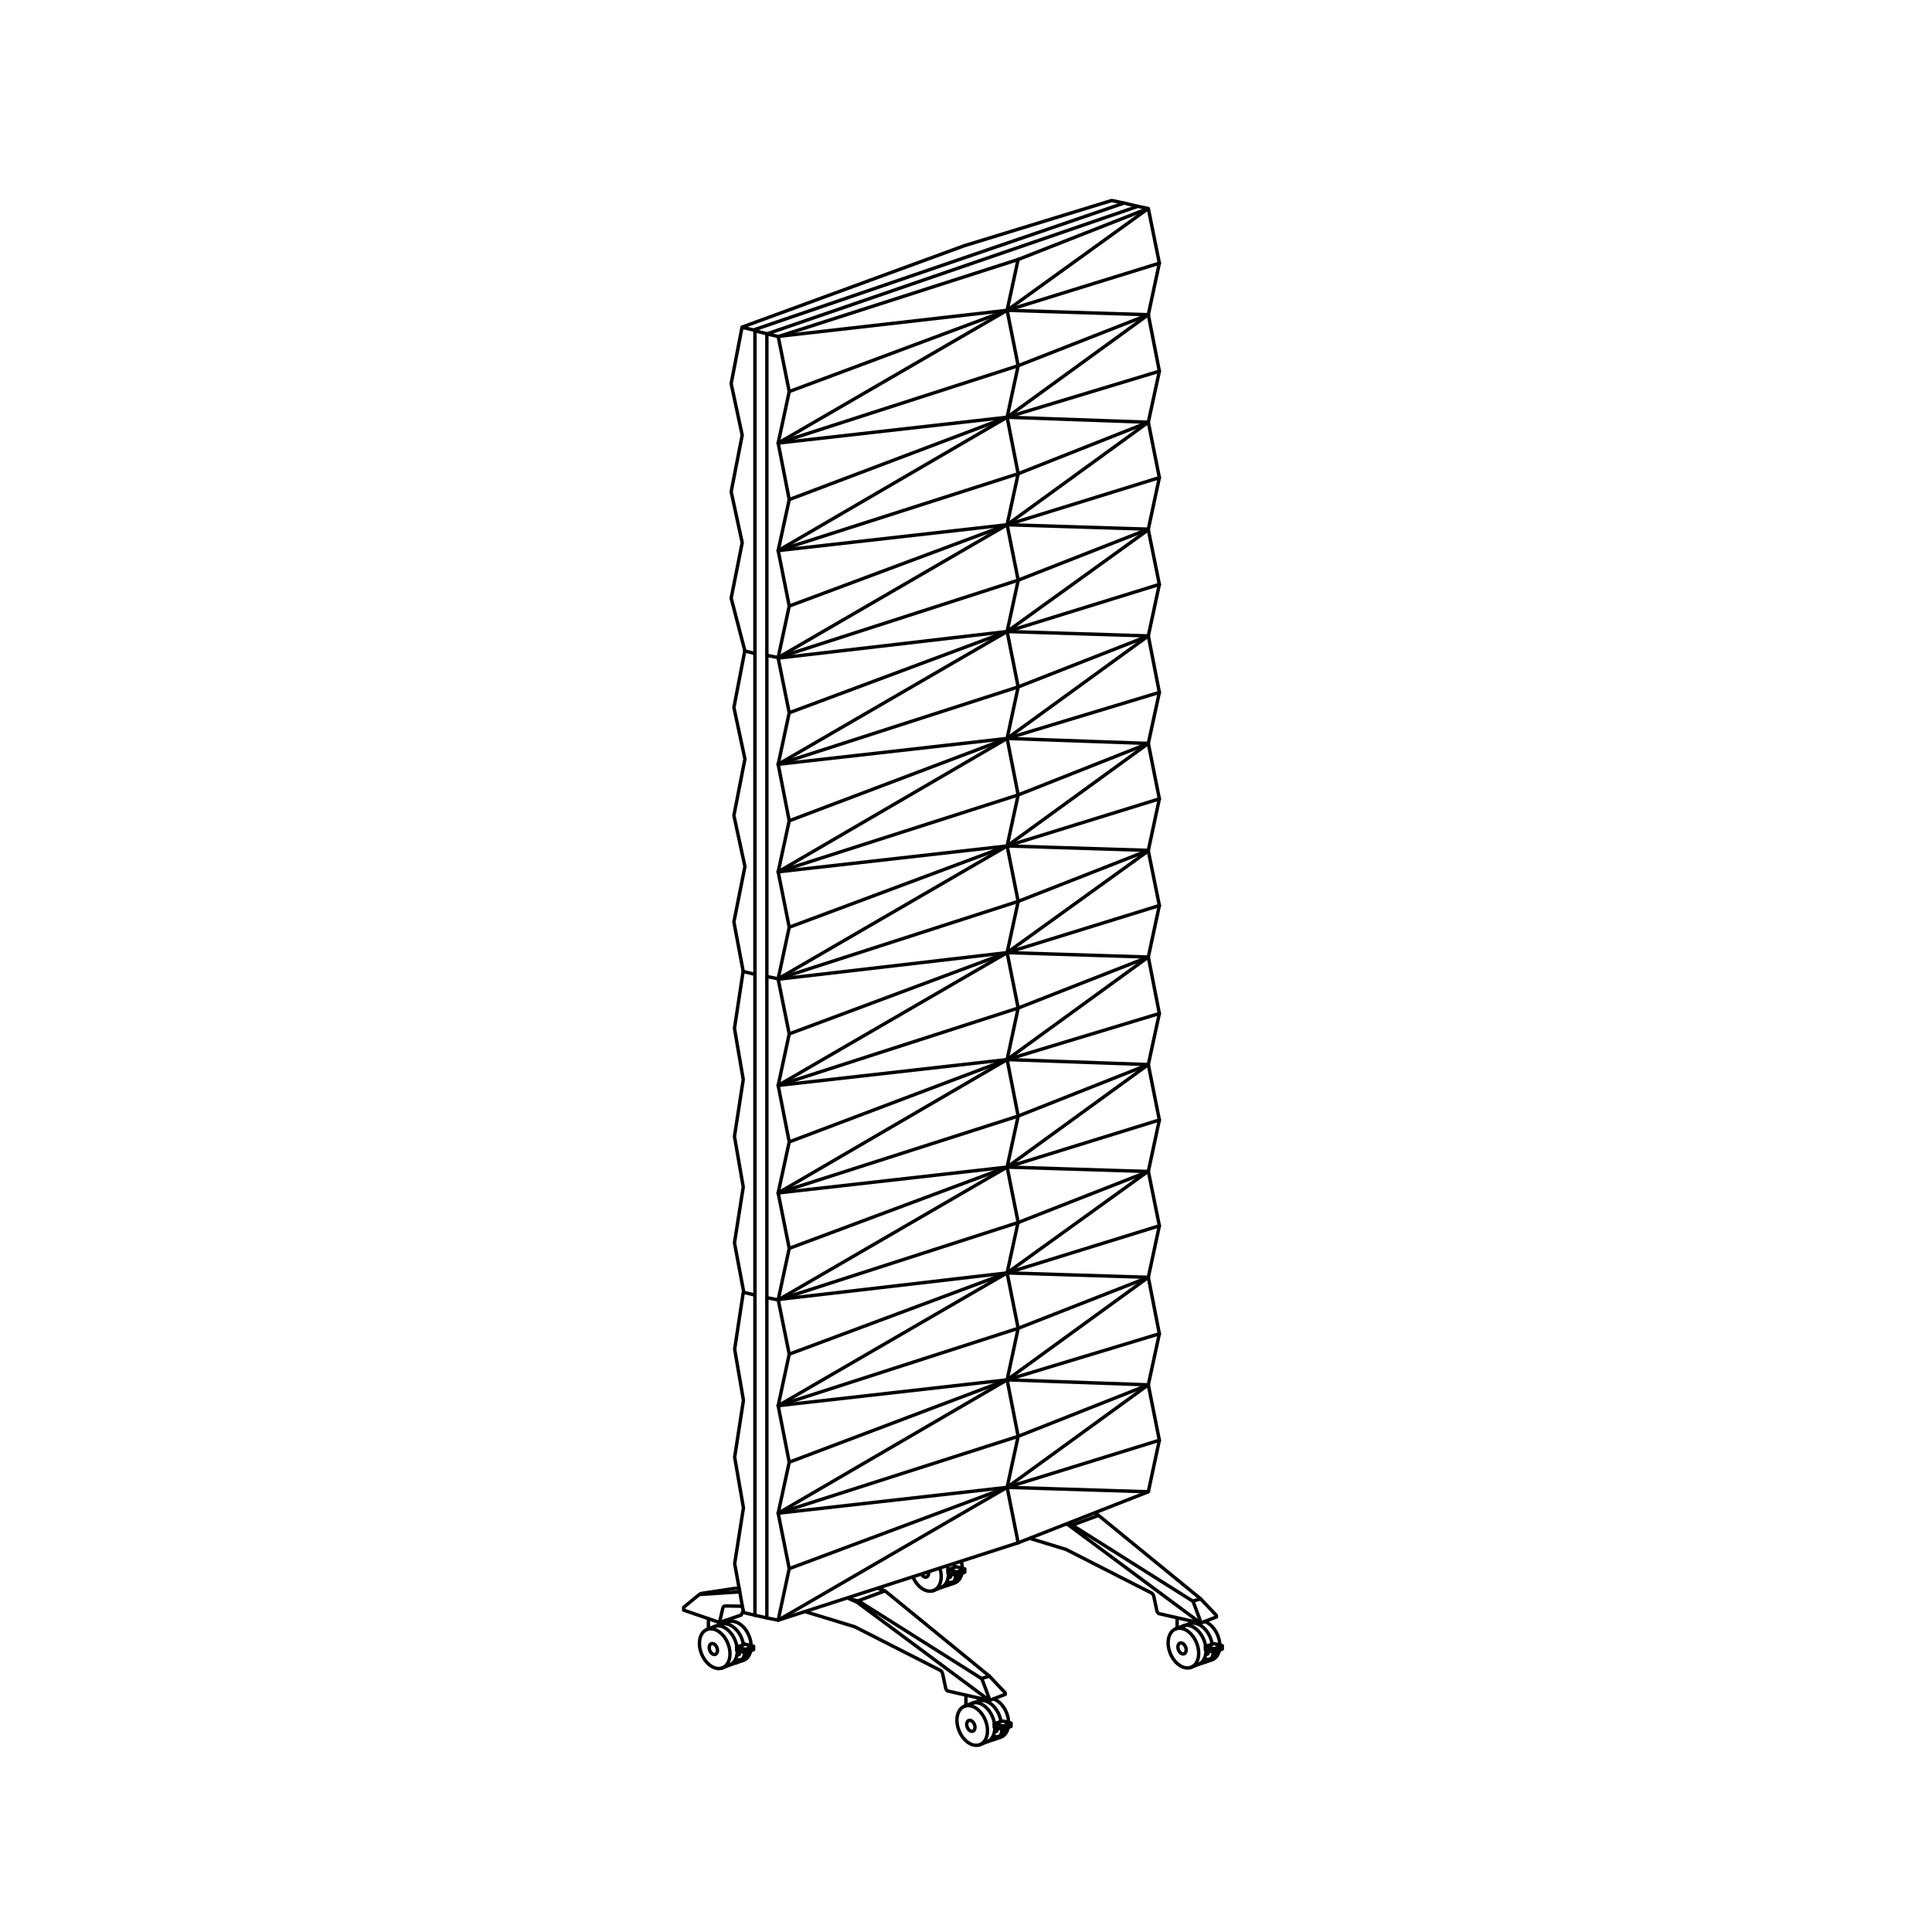 <?xml version="1.0" encoding="UTF-8" standalone="no"?>
<!-- Created with Inkscape (http://www.inkscape.org/) -->

<svg
   width="170mm"
   height="170mm"
   viewBox="0 0 170 170"
   version="1.1"
   id="svg5"
   xml:space="preserve"
   xmlns="http://www.w3.org/2000/svg"
   xmlns:svg="http://www.w3.org/2000/svg"><defs
     id="defs2" /><g
     id="layer1"><g
       id="g1358"
       transform="translate(-677.867,-72.506)" /><g
       id="g3538"
       style="stroke-width:0.002;stroke-miterlimit:4;stroke-dasharray:none"
       transform="matrix(4.112,0,0,4.112,3901.158,-3338.889)" /><g
       id="g25566-5"
       transform="matrix(-0.471,0,0,0.471,-2254.35,-2691.233)"
       style="stroke-width:0.637;stroke-dasharray:none" /><g
       id="g27575-0"
       transform="translate(207.637,-948.965)" /><g
       id="g29067"
       transform="translate(-328.612,-57.15)"><g
         id="g28074"
         transform="translate(3500.064,-1195.521)"
         style="stroke:#000000;stroke-width:0.3;stroke-dasharray:none"><g
           id="g60121"
           transform="translate(81.414,79.946)"
           style="stroke:#000000;stroke-width:0.3;stroke-dasharray:none"><path
             style="fill:none;stroke:#000000;stroke-width:0.3;stroke-linecap:round;stroke-linejoin:round;stroke-miterlimit:4;stroke-dasharray:none;stroke-opacity:1"
             d="m -3184.39,1202.343 21.114,-6.784 11.336,-4.454"
             id="path10901-7-1-0-6-1-7-5-4-2-7-0-6-0-1-7-2" /><path
             style="fill:none;stroke:#000000;stroke-width:0.3;stroke-linecap:round;stroke-linejoin:round;stroke-miterlimit:4;stroke-dasharray:none;stroke-opacity:1"
             d="m -3184.392,1230.586 21.116,-6.81 11.453,-4.489 0.971,-4.533 -0.971,-4.877 0.971,-4.49 -0.971,-4.971 0.971,-4.533 -0.971,-4.806 -0.923,-0.197 -32.642,11.226 0.996,0.225 m 0,-0.01 0.971,4.856 -0.971,4.534 0.971,4.972 -0.971,4.49 0.971,4.878 -0.971,4.534"
             id="path10901-7-2-4-4-6-2-5-9-8-5-6-5-0-1-7-3" /><path
             style="fill:none;stroke:#000000;stroke-width:0.3;stroke-linecap:round;stroke-linejoin:round;stroke-miterlimit:4;stroke-dasharray:none;stroke-opacity:1"
             d="m -3163.276,1223.776 -0.971,-4.877 0.971,-4.49 -0.971,-4.971 0.971,-4.532 -0.971,-4.877 0.971,-4.49"
             id="path10901-0-6-2-4-4-5-07-1-1-3-6-0-8-7-5-2-8-1" /><path
             style="fill:none;stroke:#000000;stroke-width:0.3;stroke-linecap:round;stroke-linejoin:round;stroke-miterlimit:4;stroke-dasharray:none;stroke-opacity:1"
             d="m -3151.928,1191.146 -12.319,8.883 -20.145,11.683"
             id="path13404-35-5-4-1-7-6-9-1-9-7-6-9-4-7-6-1" /><path
             style="fill:none;stroke:#000000;stroke-width:0.3;stroke-linecap:round;stroke-linejoin:round;stroke-miterlimit:4;stroke-dasharray:none;stroke-opacity:1"
             d="m -3184.392,1202.326 20.145,-2.296 12.424,0.387"
             id="path13406-07-7-1-6-8-3-1-5-5-4-0-6-7-4-0-2" /><path
             style="fill:none;stroke:#000000;stroke-width:0.3;stroke-linecap:round;stroke-linejoin:round;stroke-miterlimit:4;stroke-dasharray:none;stroke-opacity:1"
             d="m -3150.852,1195.884 -13.395,4.146 -19.174,7.149"
             id="path13408-68-1-5-0-99-4-69-1-0-3-3-7-5-8-7-6" /><path
             style="fill:none;stroke:#000000;stroke-width:0.3;stroke-linecap:round;stroke-linejoin:round;stroke-miterlimit:4;stroke-dasharray:none;stroke-opacity:1"
             d="m -3151.823,1200.416 -11.453,4.489 -21.116,6.806"
             id="path13410-9-3-9-5-0-3-2-1-4-6-1-0-4-1-6-6" /><path
             style="fill:none;stroke:#000000;stroke-width:0.3;stroke-linecap:round;stroke-linejoin:round;stroke-miterlimit:4;stroke-dasharray:none;stroke-opacity:1"
             d="m -3150.852,1205.388 -13.395,4.051 -19.174,7.246"
             id="path13412-1-1-4-3-30-3-4-4-4-5-9-8-3-5-1-5" /><path
             style="fill:none;stroke:#000000;stroke-width:0.3;stroke-linecap:round;stroke-linejoin:round;stroke-miterlimit:4;stroke-dasharray:none;stroke-opacity:1"
             d="m -3151.823,1200.416 -12.424,9.022 -20.145,11.736"
             id="path13414-46-8-5-9-49-2-1-4-2-6-1-2-6-0-4-2" /><path
             style="fill:none;stroke:#000000;stroke-width:0.3;stroke-linecap:round;stroke-linejoin:round;stroke-miterlimit:4;stroke-dasharray:none;stroke-opacity:1"
             d="m -3184.392,1221.174 20.145,-2.275 12.424,0.387"
             id="path13418-4-5-2-1-9-3-9-1-7-5-2-0-1-7-8-8" /><path
             style="fill:none;stroke:#000000;stroke-width:0.3;stroke-linecap:round;stroke-linejoin:round;stroke-miterlimit:4;stroke-dasharray:none;stroke-opacity:1"
             d="m -3150.852,1214.754 -13.395,4.146 -19.174,7.153"
             id="path13420-6-23-2-8-4-8-20-6-2-2-2-9-4-8-9-7" /><path
             style="fill:none;stroke:#000000;stroke-width:0.3;stroke-linecap:round;stroke-linejoin:round;stroke-miterlimit:4;stroke-dasharray:none;stroke-opacity:1"
             d="m -3151.823,1209.877 -11.453,4.532 -21.116,6.765"
             id="path13422-4-00-8-5-7-9-8-5-7-8-5-6-5-2-2-7" /><path
             style="fill:none;stroke:#000000;stroke-width:0.3;stroke-linecap:round;stroke-linejoin:round;stroke-miterlimit:4;stroke-dasharray:none;stroke-opacity:1"
             d="m -3184.392,1211.712 20.145,-2.274 12.424,0.439"
             id="path13826-5-2-5-9-9-1-3-4-5-0-6-7-9-7-6-4" /><path
             style="fill:none;stroke:#000000;stroke-width:0.3;stroke-linecap:round;stroke-linejoin:round;stroke-miterlimit:4;stroke-dasharray:none;stroke-opacity:1"
             d="m -3185.389,1202.189 v 28.201 l 0.997,0.196 20.145,-11.687 12.424,-9.022"
             id="path14307-9-27-8-8-83-2-9-7-6-2-4-1-4-0-1-6" /></g><g
           id="g59953"
           transform="translate(81.417,79.946)"
           style="stroke:#000000;stroke-width:0.3;stroke-dasharray:none"><path
             style="fill:none;stroke:#000000;stroke-width:0.3;stroke-linecap:round;stroke-linejoin:round;stroke-miterlimit:4;stroke-dasharray:none;stroke-opacity:1"
             d="m -3184.395,1258.85 21.116,-6.81 11.453,-4.489 0.971,-4.533 -0.971,-4.877 0.971,-4.49 -0.971,-4.971 0.971,-4.533 -0.971,-4.806 m -32.569,11.291 0.971,4.809 -0.971,4.534 0.971,4.972 -0.971,4.49 0.971,4.878 -0.971,4.534"
             id="path10901-7-2-4-4-6-2-5-9-8-5-6-5-0-1-7-3-0" /><path
             style="fill:none;stroke:#000000;stroke-width:0.3;stroke-linecap:round;stroke-linejoin:round;stroke-miterlimit:4;stroke-dasharray:none;stroke-opacity:1"
             d="m -3163.279,1252.04 -0.971,-4.877 0.971,-4.49 -0.971,-4.971 0.971,-4.532 -0.971,-4.877 0.971,-4.49"
             id="path10901-0-6-2-4-4-5-07-1-1-3-6-0-8-7-5-2-8-1-3" /><path
             style="fill:none;stroke:#000000;stroke-width:0.3;stroke-linecap:round;stroke-linejoin:round;stroke-miterlimit:4;stroke-dasharray:none;stroke-opacity:1"
             d="m -3151.826,1219.34 -12.424,8.953 -20.145,11.683"
             id="path13404-35-5-4-1-7-6-9-1-9-7-6-9-4-7-6-1-3" /><path
             style="fill:none;stroke:#000000;stroke-width:0.3;stroke-linecap:round;stroke-linejoin:round;stroke-miterlimit:4;stroke-dasharray:none;stroke-opacity:1"
             d="m -3184.395,1230.633 20.145,-2.34 12.424,0.387"
             id="path13406-07-7-1-6-8-3-1-5-5-4-0-6-7-4-0-2-1" /><path
             style="fill:none;stroke:#000000;stroke-width:0.3;stroke-linecap:round;stroke-linejoin:round;stroke-miterlimit:4;stroke-dasharray:none;stroke-opacity:1"
             d="m -3150.855,1224.148 -13.395,4.146 -19.174,7.149"
             id="path13408-68-1-5-0-99-4-69-1-0-3-3-7-5-8-7-6-2" /><path
             style="fill:none;stroke:#000000;stroke-width:0.3;stroke-linecap:round;stroke-linejoin:round;stroke-miterlimit:4;stroke-dasharray:none;stroke-opacity:1"
             d="m -3151.826,1228.68 -11.453,4.489 -21.116,6.806"
             id="path13410-9-3-9-5-0-3-2-1-4-6-1-0-4-1-6-6-8" /><path
             style="fill:none;stroke:#000000;stroke-width:0.3;stroke-linecap:round;stroke-linejoin:round;stroke-miterlimit:4;stroke-dasharray:none;stroke-opacity:1"
             d="m -3150.855,1233.651 -13.395,4.051 -19.174,7.246"
             id="path13412-1-1-4-3-30-3-4-4-4-5-9-8-3-5-1-5-0" /><path
             style="fill:none;stroke:#000000;stroke-width:0.3;stroke-linecap:round;stroke-linejoin:round;stroke-miterlimit:4;stroke-dasharray:none;stroke-opacity:1"
             d="m -3151.826,1228.68 -12.424,9.022 -20.145,11.736"
             id="path13414-46-8-5-9-49-2-1-4-2-6-1-2-6-0-4-2-3" /><path
             style="fill:none;stroke:#000000;stroke-width:0.3;stroke-linecap:round;stroke-linejoin:round;stroke-miterlimit:4;stroke-dasharray:none;stroke-opacity:1"
             d="m -3184.395,1249.438 20.145,-2.275 12.424,0.387"
             id="path13418-4-5-2-1-9-3-9-1-7-5-2-0-1-7-8-8-2" /><path
             style="fill:none;stroke:#000000;stroke-width:0.3;stroke-linecap:round;stroke-linejoin:round;stroke-miterlimit:4;stroke-dasharray:none;stroke-opacity:1"
             d="m -3150.855,1243.017 -13.395,4.146 -19.174,7.153"
             id="path13420-6-23-2-8-4-8-20-6-2-2-2-9-4-8-9-7-8" /><path
             style="fill:none;stroke:#000000;stroke-width:0.3;stroke-linecap:round;stroke-linejoin:round;stroke-miterlimit:4;stroke-dasharray:none;stroke-opacity:1"
             d="m -3151.826,1238.141 -11.453,4.532 -21.116,6.765"
             id="path13422-4-00-8-5-7-9-8-5-7-8-5-6-5-2-2-7-3" /><path
             style="fill:none;stroke:#000000;stroke-width:0.3;stroke-linecap:round;stroke-linejoin:round;stroke-miterlimit:4;stroke-dasharray:none;stroke-opacity:1"
             d="m -3184.395,1239.976 20.145,-2.274 12.424,0.439"
             id="path13826-5-2-5-9-9-1-3-4-5-0-6-7-9-7-6-4-8" /><path
             style="fill:none;stroke:#000000;stroke-width:0.3;stroke-linecap:round;stroke-linejoin:round;stroke-miterlimit:4;stroke-dasharray:none;stroke-opacity:1"
             d="m -3185.392,1230.453 v 28.201 l 0.997,0.196 20.145,-11.687 12.424,-9.022"
             id="path14307-9-27-8-8-83-2-9-7-6-2-4-1-4-0-1-6-6" /></g><g
           id="g59953-8"
           transform="translate(81.417,108.202)"
           style="stroke:#000000;stroke-width:0.3;stroke-dasharray:none"><path
             style="fill:none;stroke:#000000;stroke-width:0.3;stroke-linecap:round;stroke-linejoin:round;stroke-miterlimit:4;stroke-dasharray:none;stroke-opacity:1"
             d="m -3184.395,1258.85 21.116,-6.81 11.453,-4.489 0.971,-4.533 -0.971,-4.877 0.971,-4.49 -0.971,-4.971 0.971,-4.533 -0.971,-4.806 m -32.569,11.291 0.971,4.809 -0.971,4.534 0.971,4.972 -0.971,4.49 0.971,4.878 -0.971,4.534"
             id="path10901-7-2-4-4-6-2-5-9-8-5-6-5-0-1-7-3-0-7" /><path
             style="fill:none;stroke:#000000;stroke-width:0.3;stroke-linecap:round;stroke-linejoin:round;stroke-miterlimit:4;stroke-dasharray:none;stroke-opacity:1"
             d="m -3163.279,1252.04 -0.971,-4.877 0.971,-4.49 -0.971,-4.971 0.971,-4.532 -0.971,-4.877 0.971,-4.49"
             id="path10901-0-6-2-4-4-5-07-1-1-3-6-0-8-7-5-2-8-1-3-4" /><path
             style="fill:none;stroke:#000000;stroke-width:0.3;stroke-linecap:round;stroke-linejoin:round;stroke-miterlimit:4;stroke-dasharray:none;stroke-opacity:1"
             d="m -3151.826,1219.34 -12.424,8.953 -20.145,11.683"
             id="path13404-35-5-4-1-7-6-9-1-9-7-6-9-4-7-6-1-3-9" /><path
             style="fill:none;stroke:#000000;stroke-width:0.3;stroke-linecap:round;stroke-linejoin:round;stroke-miterlimit:4;stroke-dasharray:none;stroke-opacity:1"
             d="m -3184.395,1230.633 20.145,-2.34 12.424,0.387"
             id="path13406-07-7-1-6-8-3-1-5-5-4-0-6-7-4-0-2-1-5" /><path
             style="fill:none;stroke:#000000;stroke-width:0.3;stroke-linecap:round;stroke-linejoin:round;stroke-miterlimit:4;stroke-dasharray:none;stroke-opacity:1"
             d="m -3150.855,1224.148 -13.395,4.146 -19.174,7.149"
             id="path13408-68-1-5-0-99-4-69-1-0-3-3-7-5-8-7-6-2-0" /><path
             style="fill:none;stroke:#000000;stroke-width:0.3;stroke-linecap:round;stroke-linejoin:round;stroke-miterlimit:4;stroke-dasharray:none;stroke-opacity:1"
             d="m -3151.826,1228.68 -11.453,4.489 -21.116,6.806"
             id="path13410-9-3-9-5-0-3-2-1-4-6-1-0-4-1-6-6-8-7" /><path
             style="fill:none;stroke:#000000;stroke-width:0.3;stroke-linecap:round;stroke-linejoin:round;stroke-miterlimit:4;stroke-dasharray:none;stroke-opacity:1"
             d="m -3150.855,1233.651 -13.395,4.051 -19.174,7.246"
             id="path13412-1-1-4-3-30-3-4-4-4-5-9-8-3-5-1-5-0-2" /><path
             style="fill:none;stroke:#000000;stroke-width:0.3;stroke-linecap:round;stroke-linejoin:round;stroke-miterlimit:4;stroke-dasharray:none;stroke-opacity:1"
             d="m -3151.826,1228.68 -12.424,9.022 -20.145,11.736"
             id="path13414-46-8-5-9-49-2-1-4-2-6-1-2-6-0-4-2-3-2" /><path
             style="fill:none;stroke:#000000;stroke-width:0.3;stroke-linecap:round;stroke-linejoin:round;stroke-miterlimit:4;stroke-dasharray:none;stroke-opacity:1"
             d="m -3184.395,1249.438 20.145,-2.275 12.424,0.387"
             id="path13418-4-5-2-1-9-3-9-1-7-5-2-0-1-7-8-8-2-0" /><path
             style="fill:none;stroke:#000000;stroke-width:0.3;stroke-linecap:round;stroke-linejoin:round;stroke-miterlimit:4;stroke-dasharray:none;stroke-opacity:1"
             d="m -3150.855,1243.017 -13.395,4.146 -19.174,7.153"
             id="path13420-6-23-2-8-4-8-20-6-2-2-2-9-4-8-9-7-8-4" /><path
             style="fill:none;stroke:#000000;stroke-width:0.3;stroke-linecap:round;stroke-linejoin:round;stroke-miterlimit:4;stroke-dasharray:none;stroke-opacity:1"
             d="m -3151.826,1238.141 -11.453,4.532 -21.116,6.765"
             id="path13422-4-00-8-5-7-9-8-5-7-8-5-6-5-2-2-7-3-3" /><path
             style="fill:none;stroke:#000000;stroke-width:0.3;stroke-linecap:round;stroke-linejoin:round;stroke-miterlimit:4;stroke-dasharray:none;stroke-opacity:1"
             d="m -3184.395,1239.976 20.145,-2.274 12.424,0.439"
             id="path13826-5-2-5-9-9-1-3-4-5-0-6-7-9-7-6-4-8-3" /><path
             style="fill:none;stroke:#000000;stroke-width:0.3;stroke-linecap:round;stroke-linejoin:round;stroke-miterlimit:4;stroke-dasharray:none;stroke-opacity:1"
             d="m -3185.392,1230.453 v 28.201 l 0.997,0.196 20.145,-11.687 12.424,-9.022"
             id="path14307-9-27-8-8-83-2-9-7-6-2-4-1-4-0-1-6-6-1" /></g><g
           id="g59953-6"
           transform="translate(81.417,136.383)"
           style="stroke:#000000;stroke-width:0.3;stroke-dasharray:none"><path
             style="fill:none;stroke:#000000;stroke-width:0.3;stroke-linecap:round;stroke-linejoin:round;stroke-miterlimit:4;stroke-dasharray:none;stroke-opacity:1"
             d="m -3184.395,1258.85 21.116,-6.81 11.453,-4.489 0.971,-4.533 -0.971,-4.877 0.971,-4.49 -0.971,-4.971 0.971,-4.533 -0.971,-4.806 m -32.569,11.291 0.971,4.809 -0.971,4.534 0.971,4.972 -0.971,4.49 0.971,4.878 -0.971,4.534"
             id="path10901-7-2-4-4-6-2-5-9-8-5-6-5-0-1-7-3-0-5" /><path
             style="fill:none;stroke:#000000;stroke-width:0.3;stroke-linecap:round;stroke-linejoin:round;stroke-miterlimit:4;stroke-dasharray:none;stroke-opacity:1"
             d="m -3163.279,1252.04 -0.971,-4.877 0.971,-4.49 -0.971,-4.971 0.971,-4.532 -0.971,-4.877 0.971,-4.49"
             id="path10901-0-6-2-4-4-5-07-1-1-3-6-0-8-7-5-2-8-1-3-7" /><path
             style="fill:none;stroke:#000000;stroke-width:0.3;stroke-linecap:round;stroke-linejoin:round;stroke-miterlimit:4;stroke-dasharray:none;stroke-opacity:1"
             d="m -3151.826,1219.34 -12.424,8.953 -20.145,11.683"
             id="path13404-35-5-4-1-7-6-9-1-9-7-6-9-4-7-6-1-3-6" /><path
             style="fill:none;stroke:#000000;stroke-width:0.3;stroke-linecap:round;stroke-linejoin:round;stroke-miterlimit:4;stroke-dasharray:none;stroke-opacity:1"
             d="m -3184.395,1230.633 20.145,-2.34 12.424,0.387"
             id="path13406-07-7-1-6-8-3-1-5-5-4-0-6-7-4-0-2-1-0" /><path
             style="fill:none;stroke:#000000;stroke-width:0.3;stroke-linecap:round;stroke-linejoin:round;stroke-miterlimit:4;stroke-dasharray:none;stroke-opacity:1"
             d="m -3150.855,1224.148 -13.395,4.146 -19.174,7.149"
             id="path13408-68-1-5-0-99-4-69-1-0-3-3-7-5-8-7-6-2-8" /><path
             style="fill:none;stroke:#000000;stroke-width:0.3;stroke-linecap:round;stroke-linejoin:round;stroke-miterlimit:4;stroke-dasharray:none;stroke-opacity:1"
             d="m -3151.826,1228.68 -11.453,4.489 -21.116,6.806"
             id="path13410-9-3-9-5-0-3-2-1-4-6-1-0-4-1-6-6-8-5" /><path
             style="fill:none;stroke:#000000;stroke-width:0.3;stroke-linecap:round;stroke-linejoin:round;stroke-miterlimit:4;stroke-dasharray:none;stroke-opacity:1"
             d="m -3150.855,1233.651 -13.395,4.051 -19.174,7.246"
             id="path13412-1-1-4-3-30-3-4-4-4-5-9-8-3-5-1-5-0-8" /><path
             style="fill:none;stroke:#000000;stroke-width:0.3;stroke-linecap:round;stroke-linejoin:round;stroke-miterlimit:4;stroke-dasharray:none;stroke-opacity:1"
             d="m -3151.826,1228.68 -12.424,9.022 -20.145,11.736"
             id="path13414-46-8-5-9-49-2-1-4-2-6-1-2-6-0-4-2-3-3" /><path
             style="fill:none;stroke:#000000;stroke-width:0.3;stroke-linecap:round;stroke-linejoin:round;stroke-miterlimit:4;stroke-dasharray:none;stroke-opacity:1"
             d="m -3184.395,1249.438 20.145,-2.275 12.424,0.387"
             id="path13418-4-5-2-1-9-3-9-1-7-5-2-0-1-7-8-8-2-07" /><path
             style="fill:none;stroke:#000000;stroke-width:0.3;stroke-linecap:round;stroke-linejoin:round;stroke-miterlimit:4;stroke-dasharray:none;stroke-opacity:1"
             d="m -3150.855,1243.017 -13.395,4.146 -19.174,7.153"
             id="path13420-6-23-2-8-4-8-20-6-2-2-2-9-4-8-9-7-8-2" /><path
             style="fill:none;stroke:#000000;stroke-width:0.3;stroke-linecap:round;stroke-linejoin:round;stroke-miterlimit:4;stroke-dasharray:none;stroke-opacity:1"
             d="m -3151.826,1238.141 -11.453,4.532 -21.116,6.765"
             id="path13422-4-00-8-5-7-9-8-5-7-8-5-6-5-2-2-7-3-1" /><path
             style="fill:none;stroke:#000000;stroke-width:0.3;stroke-linecap:round;stroke-linejoin:round;stroke-miterlimit:4;stroke-dasharray:none;stroke-opacity:1"
             d="m -3184.395,1239.976 20.145,-2.274 12.424,0.439"
             id="path13826-5-2-5-9-9-1-3-4-5-0-6-7-9-7-6-4-8-0" /><path
             style="fill:none;stroke:#000000;stroke-width:0.3;stroke-linecap:round;stroke-linejoin:round;stroke-miterlimit:4;stroke-dasharray:none;stroke-opacity:1"
             d="m -3185.392,1230.453 v 28.201 l 0.997,0.196 20.145,-11.687 12.424,-9.022"
             id="path14307-9-27-8-8-83-2-9-7-6-2-4-1-4-0-1-6-6-8" /></g><path
           style="fill:none;stroke:#000000;stroke-width:0.3;stroke-linecap:butt;stroke-linejoin:round;stroke-dasharray:none;stroke-opacity:1"
           d="m -3072.558,1270.535 -1.071,-0.222 -12.984,3.983 -19.545,7.159 -0.957,4.973 0.971,4.534 -0.971,4.972 0.971,4.49 -0.971,4.878 1.215,4.67"
           id="path39215-0-9-9-9-1-5-0-0-7-4-5-9-4-7-1-9" /><path
           style="fill:none;stroke:#000000;stroke-width:0.3;stroke-linecap:butt;stroke-linejoin:round;stroke-dasharray:none;stroke-opacity:1"
           d="m -3071.327,1270.828 -1.219,-0.289 -32.477,11.124 v 113.137 l 1.086,0.246"
           id="path39215-0-9-9-9-1-5-8-8-0-3-9-1-5-4-7" /><path
           style="fill:none;stroke:#000000;stroke-width:0.3;stroke-linecap:butt;stroke-linejoin:round;stroke-dasharray:none;stroke-opacity:1"
           d="m -3104.934,1394.82 -1.095,-0.256 -0.779,-4.306 0.773,-4.911 -0.773,-4.457 0.773,-5.005 -0.773,-4.5 0.76,-5.004 1.129,0.268"
           id="path39215-0-9-9-9-1-5-8-8-0-3-9-1-5-4-3-2-03" /><path
           style="fill:none;stroke:#000000;stroke-width:0.3;stroke-linecap:butt;stroke-linejoin:round;stroke-dasharray:none;stroke-opacity:1"
           d="m -3103.908,1282.056 -1.07,-0.263"
           id="path39215-0-9-9-9-1-5-8-8-0-3-9-1-5-4" /><path
           style="fill:none;stroke:#000000;stroke-width:0.3;stroke-linecap:butt;stroke-linejoin:round;stroke-dasharray:none;stroke-opacity:1"
           d="m -3104.927,1281.759 -1.253,-0.294"
           id="path39215-0-9-9-9-1-5-8-8-0-3-9-1-5-4-3" /><path
           style="fill:none;stroke:#000000;stroke-width:0.3;stroke-linecap:butt;stroke-linejoin:round;stroke-dasharray:none;stroke-opacity:1"
           d="m -3104.986,1310.185 -0.931,-0.235 -0.958,4.971 0.971,4.534 -0.971,4.972 0.971,4.49 -0.971,4.878 0.849,4.506"
           id="path39215-0-9-9-9-1-5-8-8-0-3-9-1-5-4-3-2" /><path
           style="fill:none;stroke:#000000;stroke-width:0.3;stroke-linecap:butt;stroke-linejoin:round;stroke-dasharray:none;stroke-opacity:1"
           d="m -3104.936,1338.423 -1.129,-0.268 -0.76,5.004 0.773,4.5 -0.773,5.005 0.773,4.457 -0.773,4.911 0.849,4.506"
           id="path39215-0-9-9-9-1-5-8-8-0-3-9-1-5-4-3-2-6" /></g><path
         style="fill:none;stroke:#000000;stroke-width:0.3;stroke-linecap:round;stroke-linejoin:round;stroke-dasharray:none"
         d="m 405.971,196.952 0.299,0.088 c 0.114,0.043 0.228,0.108 0.322,0.18 l 9.069,7.405 1.396,1.473 0.01,0.14 -1.401,0.537 -3.626,-0.823 c -0.119,-0.031 -0.193,-0.13 -0.225,-0.298 l -0.255,-1.203 c -0.064,-0.258 -0.187,-0.325 -0.316,-0.377 l -7.419,-3.782 -4.251,-1.297 m -5.552,-0.14 -0.193,0.408 -1.725,0.586 c -0.078,0.024 -0.195,0.05 -0.321,0.019 l -3.018,-1.043 0.01,-0.25 1.33,-1.093 c 0.097,-0.08 0.211,-0.129 0.349,-0.142 l 2.791,-0.422 h 0.414"
         id="path23437-40" /><path
         style="fill:none;stroke:#000000;stroke-width:0.3;stroke-linecap:round;stroke-linejoin:round;stroke-dasharray:none"
         d="m 415.661,206.766 -11.642,-8.64 -0.711,-0.314 0.562,0.147 c 0.159,0.042 0.301,0.094 0.432,0.153 l 10.705,6.753 0.637,1.699 z"
         id="path25500-209" /><path
         style="fill:none;stroke:#000000;stroke-width:0.3;stroke-linecap:round;stroke-linejoin:round;stroke-dasharray:none"
         d="m 414.984,204.839 0.674,-0.194"
         id="path25502-3" /><path
         style="fill:none;stroke:#000000;stroke-width:0.3;stroke-linecap:round;stroke-linejoin:round;stroke-dasharray:none"
         d="m 406.451,197.147 -2.336,0.864"
         id="path25600-12" /><path
         style="fill:none;stroke:#000000;stroke-width:0.3;stroke-linecap:round;stroke-linejoin:round;stroke-dasharray:none"
         d="m 391.932,199.878 0.274,-1.2 c 0.033,-0.144 0.113,-0.219 0.243,-0.219 l 1.491,0.027"
         id="path25602-7" /><path
         style="fill:none;stroke:#000000;stroke-width:0.3;stroke-linecap:round;stroke-linejoin:round;stroke-dasharray:none"
         d="m 393.699,197.221 -3.508,0.23"
         id="path25604-8" /><path
         id="path26384-1"
         style="fill:none;stroke:#000000;stroke-width:0.3;stroke-linecap:round;stroke-linejoin:round;stroke-dasharray:none"
         d="m 392.677,201.801 c 0.36,0.938 0.127,1.886 -0.522,2.116 -0.649,0.231 -1.467,-0.343 -1.828,-1.281 -0.361,-0.938 -0.127,-1.886 0.522,-2.116 0.649,-0.231 1.468,0.343 1.828,1.281 z" /><path
         id="path26384-5-0"
         style="fill:none;stroke:#000000;stroke-width:0.3;stroke-linecap:round;stroke-linejoin:round;stroke-dasharray:none"
         d="m 391.699,202.136 c 0.098,0.26 0.034,0.522 -0.141,0.586 -0.176,0.064 -0.398,-0.095 -0.495,-0.355 -0.098,-0.26 -0.034,-0.522 0.141,-0.586 0.176,-0.064 0.398,0.095 0.495,0.355 z" /><path
         id="path26384-0-1"
         style="fill:none;stroke:#000000;stroke-width:0.3;stroke-linecap:round;stroke-linejoin:round;stroke-dasharray:none"
         d="m 390.799,200.532 0.695,-0.268 c 0.642,-0.248 1.468,0.343 1.828,1.281 0.068,0.178 0.116,0.356 0.143,0.53 m 0.027,0.334 c 0,0.599 -0.246,1.094 -0.692,1.252 l -0.703,0.286" /><path
         id="path26384-9-6"
         style="fill:none;stroke:#000000;stroke-width:0.3;stroke-linecap:round;stroke-linejoin:round;stroke-dasharray:none"
         d="m 392.064,200.072 c 0.649,-0.231 1.468,0.343 1.828,1.281 0.067,0.174 0.113,0.349 0.141,0.519 m -0.304,1.357 c -0.099,0.108 -0.219,0.191 -0.359,0.24" /><path
         id="path26384-0-9-0"
         style="fill:none;stroke:#000000;stroke-width:0.3;stroke-linecap:round;stroke-linejoin:round;stroke-dasharray:none"
         d="m 391.518,200.257 1.191,-0.401 c 0.653,-0.22 1.468,0.343 1.828,1.281 0.106,0.276 0.161,0.552 0.169,0.811 m -0.04,0.464 c -0.087,0.406 -0.313,0.721 -0.651,0.841 l -1.149,0.385" /><path
         style="fill:none;stroke:#000000;stroke-width:0.3;stroke-linecap:round;stroke-linejoin:round;stroke-dasharray:none"
         d="m 390.948,199.573 v 0.901"
         id="path26476-3" /><path
         style="fill:none;stroke:#000000;stroke-width:0.3;stroke-linecap:round;stroke-linejoin:round;stroke-dasharray:none"
         d="m 392.064,199.87 v 0.199"
         id="path26478-92" /><path
         style="fill:none;stroke:#000000;stroke-width:0.3;stroke-linecap:round;stroke-linejoin:round;stroke-dasharray:none"
         d="m 394.925,202.008 -0.765,-0.186 -0.718,0.263 0.774,0.192 v 0.289 l 0.706,-0.263 z"
         id="path26480-6-49" /><path
         style="fill:none;stroke:#000000;stroke-width:0.3;stroke-linecap:round;stroke-linejoin:round;stroke-dasharray:none"
         d="m 394.162,202.553 -0.727,-0.172 v -0.266"
         id="path26480-6-8-5" /><path
         style="fill:none;stroke:#000000;stroke-width:0.3;stroke-linecap:round;stroke-linejoin:round;stroke-dasharray:none"
         d="m 394.201,202.287 0.674,-0.248"
         id="path26480-9-8-5" /><path
         style="fill:none;stroke:#000000;stroke-width:0.3;stroke-linecap:round;stroke-linejoin:round;stroke-dasharray:none"
         d="m 393.693,202.454 c 0.027,0.296 -0.039,0.314 -0.219,0.31"
         id="path26633-8" /><path
         style="fill:none;stroke:#000000;stroke-width:0.3;stroke-linecap:round;stroke-linejoin:round;stroke-dasharray:none"
         d="m 394.122,202.59 c -0.058,0.708 -0.336,0.631 -0.768,0.604"
         id="path26633-2-2" /><path
         style="fill:none;stroke:#000000;stroke-width:0.3;stroke-linecap:round;stroke-linejoin:round;stroke-dasharray:none"
         d="m 394.313,202.548 c -0.036,0.443 -0.16,0.599 -0.353,0.627 -0.051,0.01 -0.188,0.027 -0.209,0.029"
         id="path26633-2-0-8" /><path
         id="path26384-03-3"
         style="fill:none;stroke:#000000;stroke-width:0.3;stroke-linecap:round;stroke-linejoin:round;stroke-dasharray:none"
         d="m 415.334,208.558 c 0.36,0.938 0.127,1.886 -0.522,2.116 -0.649,0.231 -1.467,-0.343 -1.828,-1.281 -0.361,-0.938 -0.127,-1.886 0.522,-2.116 0.649,-0.231 1.468,0.343 1.828,1.281 z" /><path
         id="path26384-5-4-9"
         style="fill:none;stroke:#000000;stroke-width:0.3;stroke-linecap:round;stroke-linejoin:round;stroke-dasharray:none"
         d="m 414.357,208.893 c 0.098,0.26 0.034,0.522 -0.141,0.586 -0.176,0.064 -0.398,-0.095 -0.495,-0.355 -0.098,-0.26 -0.034,-0.522 0.141,-0.586 0.176,-0.064 0.398,0.095 0.495,0.355 z" /><path
         id="path26384-0-0-8"
         style="fill:none;stroke:#000000;stroke-width:0.3;stroke-linecap:round;stroke-linejoin:round;stroke-dasharray:none"
         d="m 413.457,207.289 0.695,-0.268 c 0.642,-0.248 1.468,0.343 1.828,1.281 0.068,0.178 0.116,0.356 0.143,0.53 m 0.027,0.334 c 0,0.599 -0.246,1.094 -0.692,1.252 l -0.703,0.286" /><path
         id="path26384-9-2-1"
         style="fill:none;stroke:#000000;stroke-width:0.3;stroke-linecap:round;stroke-linejoin:round;stroke-dasharray:none"
         d="m 414.722,206.829 c 0.649,-0.231 1.468,0.343 1.828,1.281 0.067,0.174 0.113,0.349 0.141,0.519 m -0.304,1.357 c -0.099,0.108 -0.219,0.191 -0.359,0.24" /><path
         id="path26384-0-9-7-0"
         style="fill:none;stroke:#000000;stroke-width:0.3;stroke-linecap:round;stroke-linejoin:round;stroke-dasharray:none"
         d="m 414.176,207.014 0.989,-0.333 m 0.864,-0.05 c 0.469,0.165 0.922,0.628 1.166,1.263 0.106,0.276 0.161,0.552 0.169,0.811 m -0.04,0.464 c -0.087,0.406 -0.313,0.721 -0.651,0.841 l -1.149,0.385" /><path
         style="fill:none;stroke:#000000;stroke-width:0.3;stroke-linecap:round;stroke-linejoin:round;stroke-dasharray:none"
         d="m 413.605,206.329 v 0.901"
         id="path26476-6-4" /><path
         style="fill:none;stroke:#000000;stroke-width:0.3;stroke-linecap:round;stroke-linejoin:round;stroke-dasharray:none"
         d="m 414.722,206.627 v 0.199"
         id="path26478-9-1" /><path
         style="fill:none;stroke:#000000;stroke-width:0.3;stroke-linecap:round;stroke-linejoin:round;stroke-dasharray:none"
         d="m 417.582,208.764 -0.765,-0.186 -0.718,0.263 0.774,0.192 v 0.289 l 0.706,-0.263 z"
         id="path26480-6-7-3" /><path
         style="fill:none;stroke:#000000;stroke-width:0.3;stroke-linecap:round;stroke-linejoin:round;stroke-dasharray:none"
         d="m 416.82,209.31 -0.727,-0.172 v -0.266"
         id="path26480-6-8-4-8" /><path
         style="fill:none;stroke:#000000;stroke-width:0.3;stroke-linecap:round;stroke-linejoin:round;stroke-dasharray:none"
         d="m 416.859,209.044 0.674,-0.248"
         id="path26480-9-8-7-1" /><path
         style="fill:none;stroke:#000000;stroke-width:0.3;stroke-linecap:round;stroke-linejoin:round;stroke-dasharray:none"
         d="m 416.35,209.211 c 0.027,0.296 -0.039,0.314 -0.219,0.31"
         id="path26633-5-83" /><path
         style="fill:none;stroke:#000000;stroke-width:0.3;stroke-linecap:round;stroke-linejoin:round;stroke-dasharray:none"
         d="m 416.78,209.347 c -0.058,0.708 -0.336,0.631 -0.768,0.604"
         id="path26633-2-9-83" /><path
         style="fill:none;stroke:#000000;stroke-width:0.3;stroke-linecap:round;stroke-linejoin:round;stroke-dasharray:none"
         d="m 416.97,209.305 c -0.036,0.443 -0.16,0.599 -0.353,0.627 -0.051,0.01 -0.188,0.027 -0.209,0.029"
         id="path26633-2-0-4-4" /><path
         style="fill:none;stroke:#000000;stroke-width:0.3;stroke-linecap:round;stroke-linejoin:round;stroke-dasharray:none"
         d="m 424.99,190.294 c 0.066,0.035 0.129,0.075 0.185,0.118 l 9.069,7.405 1.396,1.473 0.01,0.14 -1.401,0.537 -3.626,-0.823 c -0.119,-0.031 -0.193,-0.13 -0.225,-0.298 l -0.255,-1.203 c -0.064,-0.258 -0.187,-0.325 -0.316,-0.377 l -7.419,-3.782 -3.151,-0.961"
         id="path23437-4-6" /><path
         style="fill:none;stroke:#000000;stroke-width:0.3;stroke-linecap:round;stroke-linejoin:round;stroke-dasharray:none"
         d="m 422.694,191.225 c 0.067,0.024 0.13,0.05 0.192,0.078 l 10.705,6.753 0.637,1.699 0.016,0.203 -11.642,-8.64 -0.122,-0.054"
         id="path25500-3-6" /><path
         style="fill:none;stroke:#000000;stroke-width:0.3;stroke-linecap:round;stroke-linejoin:round;stroke-dasharray:none"
         d="m 433.567,198.032 0.674,-0.194"
         id="path25502-5-0" /><path
         id="path26384-2-2"
         style="fill:none;stroke:#000000;stroke-width:0.3;stroke-linecap:round;stroke-linejoin:round;stroke-dasharray:none"
         d="m 411.318,195.159 c 0.274,0.881 0.031,1.733 -0.58,1.95 -0.627,0.223 -1.413,-0.305 -1.79,-1.188" /><path
         id="path26384-5-1-3"
         style="fill:none;stroke:#000000;stroke-width:0.3;stroke-linecap:round;stroke-linejoin:round;stroke-dasharray:none"
         d="m 410.319,195.459 c 0.037,0.212 -0.031,0.403 -0.177,0.456 -0.148,0.054 -0.33,-0.051 -0.441,-0.241" /><path
         id="path26384-0-3-2"
         style="fill:none;stroke:#000000;stroke-width:0.3;stroke-linecap:round;stroke-linejoin:round;stroke-dasharray:none"
         d="m 411.977,194.952 c 0.031,0.106 0.054,0.211 0.07,0.314 m 0.027,0.334 c 0,0.599 -0.246,1.094 -0.692,1.252 l -0.703,0.286" /><path
         id="path26384-9-0-9"
         style="fill:none;stroke:#000000;stroke-width:0.3;stroke-linecap:round;stroke-linejoin:round;stroke-dasharray:none"
         d="m 412.548,194.764 c 0.029,0.101 0.051,0.202 0.067,0.3 m -0.304,1.357 c -0.099,0.108 -0.219,0.191 -0.359,0.24" /><path
         id="path26384-0-9-1-1"
         style="fill:none;stroke:#000000;stroke-width:0.3;stroke-linecap:round;stroke-linejoin:round;stroke-dasharray:none"
         d="m 413.19,194.538 c 0.06,0.206 0.093,0.41 0.098,0.604 m -0.04,0.464 c -0.087,0.406 -0.313,0.721 -0.651,0.841 l -1.149,0.385" /><path
         style="fill:none;stroke:#000000;stroke-width:0.3;stroke-linecap:round;stroke-linejoin:round;stroke-dasharray:none"
         d="m 413.508,195.2 -0.765,-0.186 -0.718,0.263 0.774,0.192 v 0.289 l 0.706,-0.263 z"
         id="path26480-6-9-6" /><path
         style="fill:none;stroke:#000000;stroke-width:0.3;stroke-linecap:round;stroke-linejoin:round;stroke-dasharray:none"
         d="m 412.745,195.745 -0.727,-0.172 v -0.266"
         id="path26480-6-8-2-66" /><path
         style="fill:none;stroke:#000000;stroke-width:0.3;stroke-linecap:round;stroke-linejoin:round;stroke-dasharray:none"
         d="m 412.784,195.479 0.674,-0.248"
         id="path26480-9-8-4-5" /><path
         style="fill:none;stroke:#000000;stroke-width:0.3;stroke-linecap:round;stroke-linejoin:round;stroke-dasharray:none"
         d="m 412.276,195.646 c 0.027,0.296 -0.039,0.314 -0.219,0.31"
         id="path26633-1-6" /><path
         style="fill:none;stroke:#000000;stroke-width:0.3;stroke-linecap:round;stroke-linejoin:round;stroke-dasharray:none"
         d="m 412.705,195.783 c -0.058,0.708 -0.336,0.631 -0.768,0.604"
         id="path26633-2-3-9" /><path
         style="fill:none;stroke:#000000;stroke-width:0.3;stroke-linecap:round;stroke-linejoin:round;stroke-dasharray:none"
         d="m 412.896,195.74 c -0.036,0.443 -0.16,0.599 -0.353,0.627 -0.051,0.01 -0.188,0.027 -0.209,0.029"
         id="path26633-2-0-6-4" /><path
         id="path26384-03-1-9"
         style="fill:none;stroke:#000000;stroke-width:0.3;stroke-linecap:round;stroke-linejoin:round;stroke-dasharray:none"
         d="m 433.918,201.75 c 0.36,0.938 0.127,1.886 -0.522,2.116 -0.649,0.231 -1.467,-0.343 -1.828,-1.281 -0.361,-0.938 -0.127,-1.886 0.522,-2.116 0.649,-0.231 1.468,0.343 1.828,1.281 z" /><path
         id="path26384-5-4-1-8"
         style="fill:none;stroke:#000000;stroke-width:0.3;stroke-linecap:round;stroke-linejoin:round;stroke-dasharray:none"
         d="m 432.94,202.085 c 0.098,0.26 0.034,0.522 -0.141,0.586 -0.176,0.064 -0.398,-0.095 -0.495,-0.355 -0.098,-0.26 -0.034,-0.522 0.141,-0.586 0.176,-0.064 0.398,0.095 0.495,0.355 z" /><path
         id="path26384-0-0-3-1"
         style="fill:none;stroke:#000000;stroke-width:0.3;stroke-linecap:round;stroke-linejoin:round;stroke-dasharray:none"
         d="m 432.04,200.481 0.695,-0.268 c 0.642,-0.248 1.468,0.343 1.828,1.281 0.068,0.178 0.116,0.356 0.143,0.53 m 0.027,0.334 c 0,0.599 -0.246,1.094 -0.692,1.252 l -0.703,0.286" /><path
         id="path26384-9-2-9-1"
         style="fill:none;stroke:#000000;stroke-width:0.3;stroke-linecap:round;stroke-linejoin:round;stroke-dasharray:none"
         d="m 433.305,200.021 c 0.649,-0.231 1.468,0.343 1.828,1.281 0.067,0.174 0.113,0.349 0.141,0.519 m -0.304,1.357 c -0.099,0.108 -0.219,0.191 -0.359,0.24" /><path
         id="path26384-0-9-7-4-1"
         style="fill:none;stroke:#000000;stroke-width:0.3;stroke-linecap:round;stroke-linejoin:round;stroke-dasharray:none"
         d="m 432.759,200.207 0.989,-0.333 m 0.864,-0.05 c 0.469,0.165 0.922,0.628 1.166,1.263 0.106,0.276 0.161,0.552 0.169,0.811 m -0.04,0.464 c -0.087,0.406 -0.313,0.721 -0.651,0.841 l -1.149,0.385" /><path
         style="fill:none;stroke:#000000;stroke-width:0.3;stroke-linecap:round;stroke-linejoin:round;stroke-dasharray:none"
         d="m 432.189,199.522 v 0.901"
         id="path26476-6-7-4" /><path
         style="fill:none;stroke:#000000;stroke-width:0.3;stroke-linecap:round;stroke-linejoin:round;stroke-dasharray:none"
         d="m 433.305,199.819 v 0.199"
         id="path26478-9-0-6" /><path
         style="fill:none;stroke:#000000;stroke-width:0.3;stroke-linecap:round;stroke-linejoin:round;stroke-dasharray:none"
         d="m 436.166,201.957 -0.765,-0.186 -0.718,0.263 0.774,0.192 v 0.289 l 0.706,-0.263 z"
         id="path26480-6-7-1-13" /><path
         style="fill:none;stroke:#000000;stroke-width:0.3;stroke-linecap:round;stroke-linejoin:round;stroke-dasharray:none"
         d="m 435.403,202.502 -0.727,-0.172 v -0.266"
         id="path26480-6-8-4-1-8" /><path
         style="fill:none;stroke:#000000;stroke-width:0.3;stroke-linecap:round;stroke-linejoin:round;stroke-dasharray:none"
         d="m 435.442,202.236 0.674,-0.248"
         id="path26480-9-8-7-7-97" /><path
         style="fill:none;stroke:#000000;stroke-width:0.3;stroke-linecap:round;stroke-linejoin:round;stroke-dasharray:none"
         d="m 434.934,202.403 c 0.027,0.296 -0.039,0.314 -0.219,0.31"
         id="path26633-5-0-6" /><path
         style="fill:none;stroke:#000000;stroke-width:0.3;stroke-linecap:round;stroke-linejoin:round;stroke-dasharray:none"
         d="m 435.363,202.54 c -0.058,0.708 -0.336,0.631 -0.768,0.604"
         id="path26633-2-9-5-8" /><path
         style="fill:none;stroke:#000000;stroke-width:0.3;stroke-linecap:round;stroke-linejoin:round;stroke-dasharray:none"
         d="m 435.553,202.497 c -0.036,0.443 -0.16,0.599 -0.353,0.627 -0.051,0.01 -0.188,0.027 -0.209,0.029"
         id="path26633-2-0-4-3-7" /><path
         style="fill:none;stroke:#000000;stroke-width:0.3;stroke-linecap:round;stroke-linejoin:round;stroke-dasharray:none"
         d="m 425.258,190.498 -2.301,0.853"
         id="path25600-1-6-9-809" /></g></g></svg>
